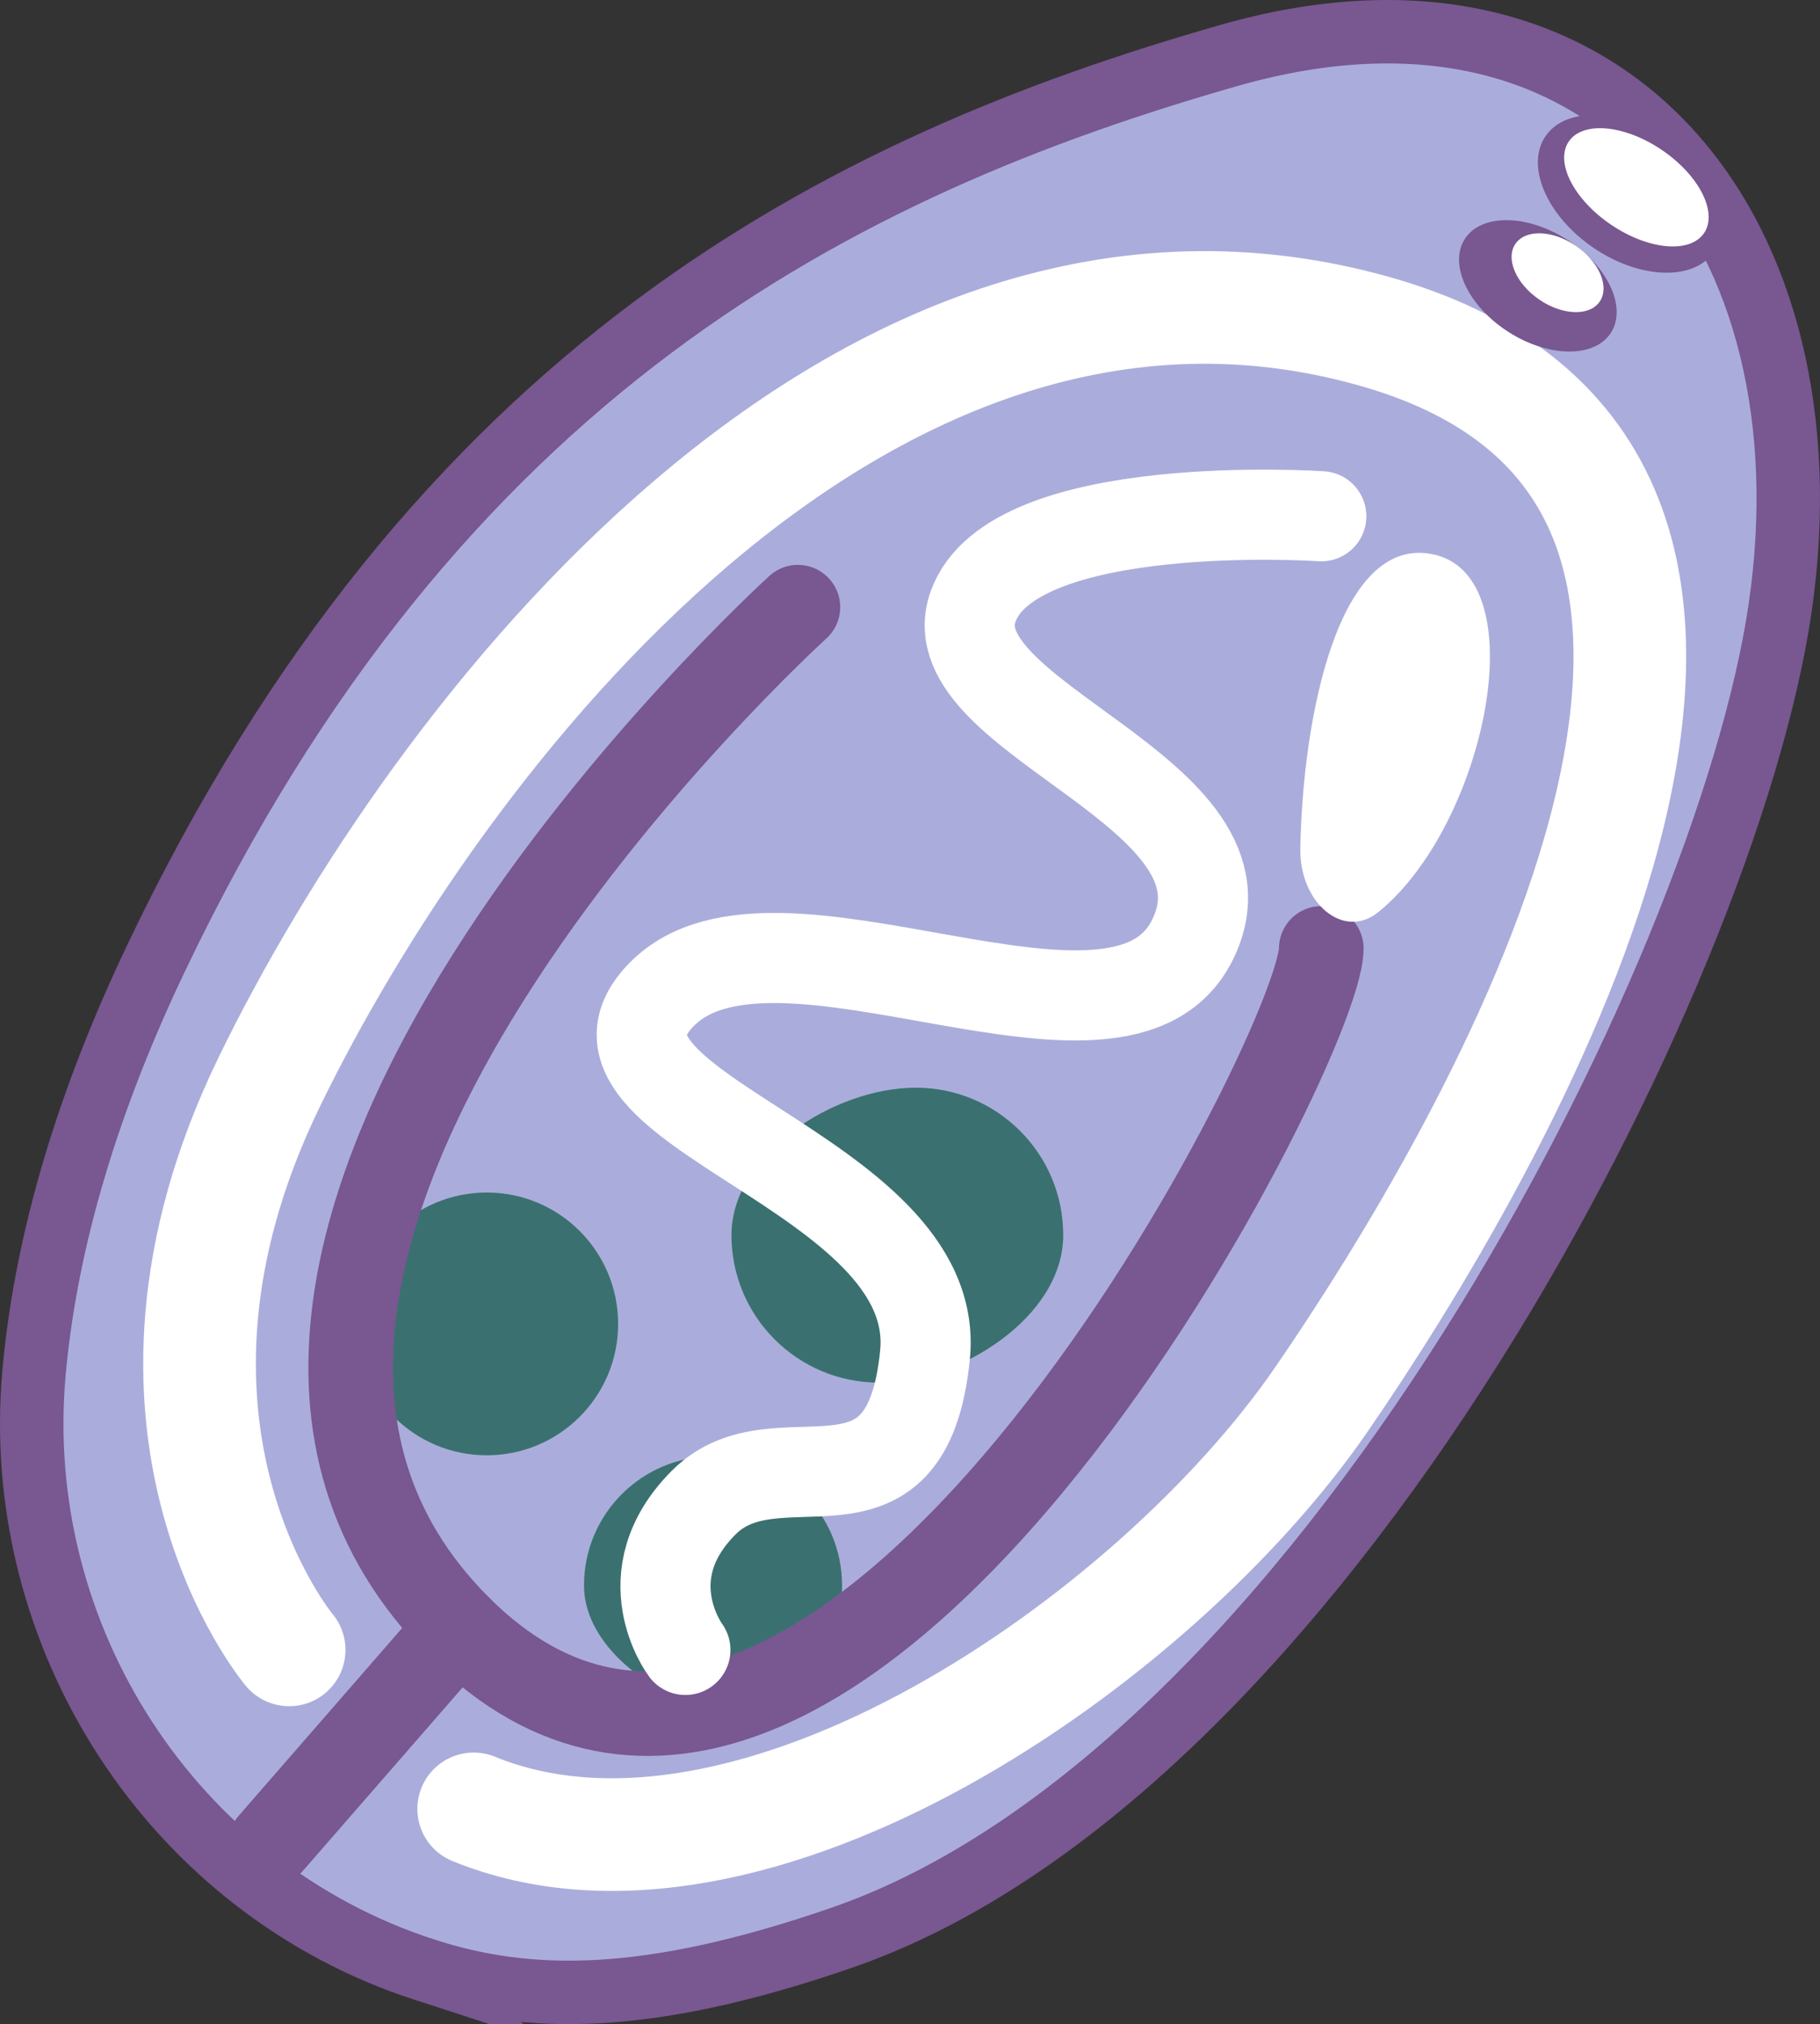 <?xml version="1.0" encoding="UTF-8"?><svg id="b" xmlns="http://www.w3.org/2000/svg" viewBox="0 0 138.521 154.046"><rect x="0" y="0" width="138.521" height="154.046" fill="#333333" stroke="none"/><g id="c"><g><path d="m32.269,149.889C13.09,143.643.78,124.535,2.591,104.447c.792-8.789,3.448-19.255,9.242-31.429C33.226,28.066,64.089,12.634,93.549,4.217c29.46-8.417,46.016,13.838,41.947,41.99-4.07,28.152-35.028,88.67-71.407,101.254-14.777,5.112-23.871,5.016-31.821,2.427Z" fill="#aaaddb" stroke="#795791" stroke-miterlimit="10" stroke-width="4.829"/><circle cx="37.047" cy="100.755" r="10" fill="#3a7170"/><path d="m44.449,120.654c0,5.423,7.202,9.82,12.626,9.82s7.014-4.397,7.014-9.82-4.397-9.82-9.82-9.82-9.82,4.397-9.82,9.82Z" fill="#3a7170"/><path d="m55.672,94c0,6.198,5.025,11.223,11.223,11.223s14.029-5.025,14.029-11.223-5.025-11.223-11.223-11.223-14.029,5.025-14.029,11.223Z" fill="#3a7170"/><path d="m60.729,46.208S6.511,95.423,34.929,123.841c28.418,28.418,65.635-44.024,65.635-51.663" fill="none" stroke="#795791" stroke-linecap="round" stroke-linejoin="round" stroke-width="6.439"/><line x1="34.929" y1="123.841" x2="20.601" y2="140.294" fill="none" stroke="#795791" stroke-linecap="round" stroke-linejoin="round" stroke-width="6.439"/><path d="m104.884,69.43c-2.641,2.123-5.992-.724-5.917-4.865.18-9.982,2.889-23.767,10.013-22.397,8.101,1.559,4.068,20.7-4.096,27.262Z" fill="#fff"/><path d="m22.008,125.564s-14.272-16.953-1.527-43.197c12.745-26.244,45.011-68.33,84.291-57.107s8.417,62.911-4.209,81.257c-12.626,18.346-43.448,39.74-64.511,31.147" fill="none" stroke="#fff" stroke-linecap="round" stroke-linejoin="round" stroke-width="8.573"/><ellipse cx="124.047" cy="14.755" rx="4.95" ry="7.776" transform="translate(41.748 108.735) rotate(-55.574)" fill="#795791"/><ellipse cx="117.047" cy="21.755" rx="4.161" ry="6.608" transform="translate(35.526 108.517) rotate(-57.313)" fill="#795791"/><path d="m100.564,39.289s-23.574-1.593-26.517,6.919c-2.943,8.512,22.308,14.124,16.697,25.347s-31.67-4.588-40.331,4.073c-8.661,8.661,21.392,13.463,19.989,27.492-1.403,14.029-11.223,5.611-16.834,11.223-5.611,5.611-1.403,11.223-1.403,11.223" fill="none" stroke="#fff" stroke-linecap="round" stroke-linejoin="round" stroke-width="6.858"/><ellipse cx="124.547" cy="14.255" rx="3.439" ry="6.217" transform="translate(42.964 109.436) rotate(-55.928)" fill="#fff"/><ellipse cx="118.547" cy="20.755" rx="2.475" ry="3.888" transform="translate(34.408 106.806) rotate(-55.574)" fill="#fff"/></g></g></svg>